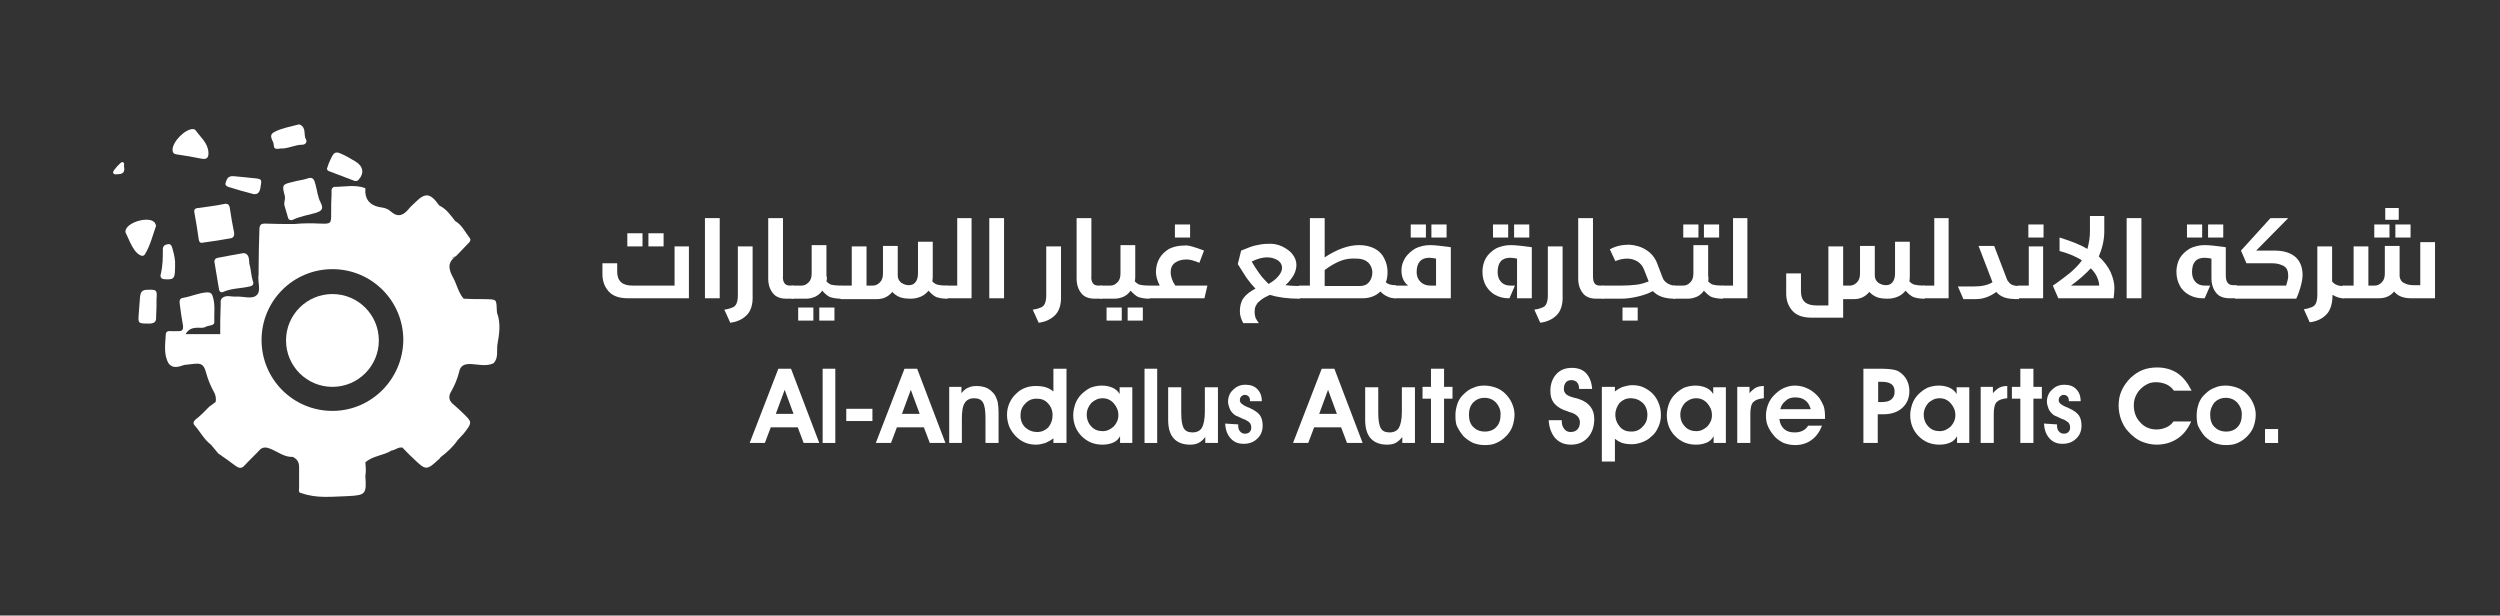 <?xml version="1.0" encoding="utf-8"?>
<!-- Generator: Adobe Illustrator 26.3.1, SVG Export Plug-In . SVG Version: 6.00 Build 0)  -->
<svg version="1.1" id="Layer_1" xmlns="http://www.w3.org/2000/svg" xmlns:xlink="http://www.w3.org/1999/xlink" x="0px" y="0px"
	 viewBox="0 0 592.6 145.9" style="enable-background:new 0 0 592.6 145.9;" xml:space="preserve">
<rect x="0" y="0" width="592.6" height="145.9" fill="#333333" stroke="none"/>
<style type="text/css">
	.st0{fill:#FFFFFF;}
</style>
<g>
	<g>
		<path class="st0" d="M148.9,70.7c-2.1,0-3.6-0.5-4.6-1.6c-1-1.1-1.5-2.5-1.5-4.1v-2.6h3.5v2c0,2.2,1.2,3.3,3.6,3.3h10v-9.3h3.4
			v12.3H148.9z M148.7,58.4v-3.1h3.6v3.1H148.7z M153.7,58.4v-3.1h3.6v3.1H153.7z"/>
		<path class="st0" d="M167.1,70.7v-19h3.5v19H167.1z"/>
		<path class="st0" d="M177,74.7c-1,1-2.3,1.6-3.9,1.8l-1.4-3.1c0.8-0.1,1.4-0.3,1.9-0.5c0.5-0.2,0.8-0.5,1-1
			c0.2-0.5,0.3-1.1,0.3-1.9V58.4h3.5V70C178.5,72.1,178,73.7,177,74.7z"/>
		<path class="st0" d="M186,67.2c0.3,0.4,0.8,0.5,1.4,0.5h0.5c0.1,0,0.2,0,0.2,0.1s0,0.1,0,0.2v2.5c0,0.1,0,0.1,0,0.2
			c0,0.1-0.1,0.1-0.2,0.1h-1.5c-1.4,0-2.5-0.4-3.2-1.3c-0.7-0.9-1.1-2-1.1-3.5V51.7h3.5v13.7C185.5,66.2,185.7,66.8,186,67.2z"/>
		<path class="st0" d="M195.9,66.7c0.4,0.4,0.8,0.7,1.2,0.8c0.5,0.1,1.2,0.2,2.1,0.2c0.1,0,0.2,0,0.2,0.1c0,0.1,0.1,0.1,0.1,0.2v2.5
			c0,0.1,0,0.1-0.1,0.2c0,0.1-0.1,0.1-0.2,0.1c-1,0-1.9-0.2-2.5-0.4c-0.6-0.3-1.2-0.8-1.8-1.5c-0.4,0.6-1,1.1-1.6,1.4
			c-0.7,0.3-1.4,0.5-2.2,0.5h-3.3c-0.1,0-0.2,0-0.2-0.1c0-0.1,0-0.1,0-0.2V68c0,0,0-0.1,0-0.2s0.1-0.1,0.2-0.1h2.2
			c0.7,0,1.2-0.3,1.7-0.8c0.5-0.5,0.7-1.2,0.7-2.1v-6.7h3.5v7.3C196.1,65.8,196,66.3,195.9,66.7z M189.2,76v-3.1h3.6V76H189.2z
			 M194.2,76v-3.1h3.6V76H194.2z"/>
		<path class="st0" d="M221,66.7c0.4,0.4,0.8,0.7,1.3,0.8c0.5,0.1,1.2,0.2,2.1,0.2c0.1,0,0.2,0,0.2,0.1s0.1,0.1,0.1,0.2v2.5
			c0,0.1,0,0.1-0.1,0.2c0,0.1-0.1,0.1-0.2,0.1c-1.1,0-1.9-0.2-2.5-0.4c-0.6-0.3-1.2-0.8-1.8-1.5c-0.5,0.6-1.1,1.1-1.8,1.4
			c-0.7,0.3-1.5,0.5-2.4,0.5c-1.1,0-2-0.1-2.7-0.4c-0.7-0.3-1.2-0.7-1.7-1.2c-0.9,1.1-2.1,1.7-3.6,1.7h-8.5c-0.1,0-0.2,0-0.2-0.1
			c0-0.1,0-0.1,0-0.2V68c0,0,0-0.1,0-0.2s0.1-0.1,0.2-0.1h2.5v-9.3h3.5v9.3h1.5c0.7,0,1.2-0.3,1.7-0.8c0.5-0.5,0.7-1.2,0.7-2.1v-6.5
			h3.5v7c0,0.7,0.3,1.3,0.8,1.7c0.6,0.4,1.2,0.6,1.8,0.6c0.7,0,1.2-0.2,1.6-0.7c0.4-0.5,0.6-1.2,0.6-2.1v-7.5h3.5v8.1
			C221.1,65.7,221.1,66.1,221,66.7z"/>
		<path class="st0" d="M224.4,70.7c-0.1,0-0.2,0-0.2-0.1c0-0.1-0.1-0.1-0.1-0.2V68c0,0,0-0.1,0.1-0.2c0-0.1,0.1-0.1,0.2-0.1h2.5v-16
			h3.4v19H224.4z"/>
		<path class="st0" d="M234.5,70.7v-19h3.5v19H234.5z"/>
		<path class="st0" d="M250.1,74.7c-1,1-2.3,1.6-3.9,1.8l-1.4-3.1c0.8-0.1,1.4-0.3,1.9-0.5c0.5-0.2,0.8-0.5,1-1
			c0.2-0.5,0.3-1.1,0.3-1.9V58.4h3.5V70C251.6,72.1,251.1,73.7,250.1,74.7z"/>
		<path class="st0" d="M259.1,67.2c0.3,0.4,0.8,0.5,1.4,0.5h0.5c0.1,0,0.2,0,0.2,0.1c0,0.1,0,0.1,0,0.2v2.5c0,0.1,0,0.1,0,0.2
			c0,0.1-0.1,0.1-0.2,0.1h-1.5c-1.4,0-2.5-0.4-3.2-1.3c-0.7-0.9-1.1-2-1.1-3.5V51.7h3.5v13.7C258.6,66.2,258.8,66.8,259.1,67.2z"/>
		<path class="st0" d="M269,66.7c0.4,0.4,0.8,0.7,1.2,0.8c0.5,0.1,1.2,0.2,2.1,0.2c0.1,0,0.2,0,0.2,0.1c0,0.1,0,0.1,0,0.2v2.5
			c0,0.1,0,0.1,0,0.2c0,0.1-0.1,0.1-0.2,0.1c-1,0-1.9-0.2-2.5-0.4c-0.6-0.3-1.2-0.8-1.8-1.5c-0.4,0.6-1,1.1-1.6,1.4
			c-0.7,0.3-1.4,0.5-2.2,0.5H261c-0.1,0-0.2,0-0.2-0.1c0-0.1-0.1-0.1-0.1-0.2V68c0,0,0-0.1,0.1-0.2s0.1-0.1,0.2-0.1h2.2
			c0.7,0,1.2-0.3,1.7-0.8c0.5-0.5,0.7-1.2,0.7-2.1v-6.7h3.5v7.3C269.1,65.8,269.1,66.3,269,66.7z M262.3,76v-3.1h3.6V76H262.3z
			 M267.3,76v-3.1h3.6V76H267.3z"/>
		<path class="st0" d="M282.8,58.5c0.7,0.2,1.6,0.5,2.6,0.9l-1.1,2.9c-1.2-0.5-2.2-0.8-3-0.8c-1.2,0-2.1,0.3-2.8,0.8
			c-0.7,0.5-1,1.3-1,2.2c0,1.1,0.4,2.2,1.1,3.2h7.6l-0.7,3h-13c-0.1,0-0.2,0-0.2-0.1c0-0.1-0.1-0.1-0.1-0.2V68c0,0,0-0.1,0.1-0.2
			s0.1-0.1,0.2-0.1h2.4c-0.6-1.2-0.9-2.3-0.9-3.2c0-1.2,0.3-2.3,0.8-3.2s1.3-1.7,2.3-2.3c1-0.5,2.2-0.8,3.6-0.8
			C281.4,58.1,282.1,58.3,282.8,58.5z M278.5,56.3v-3.1h3.6v3.1H278.5z"/>
		<path class="st0" d="M303.9,58.4c1,0.5,1.9,1.1,2.5,1.9c0.6,0.8,0.9,1.6,0.9,2.5c0,0.8-0.2,1.6-0.7,2.5c-0.5,0.8-1.1,1.6-1.9,2.3
			c0.9,0.1,2,0.2,3.2,0.2c0.2,0,0.3,0.1,0.3,0.3v2.4c0,0.2-0.1,0.3-0.3,0.3c-2.6,0-4.9-0.3-6.9-0.9c-0.9,0.4-1.6,0.8-2.1,1.2
			c-0.5,0.4-0.9,0.7-1.1,1.2c-0.3,0.4-0.4,1-0.4,1.6c0,0.6,0.1,1,0.2,1.4c0.2,0.4,0.4,0.8,0.8,1.3l0,0h-3.7c-0.6-1.1-0.8-2-0.8-2.8
			c0-1.3,0.3-2.4,0.9-3.2c0.6-0.8,1.5-1.5,2.8-2.2c-0.8-0.8-1.5-1.7-2.1-2.5c-0.6-0.9-1.3-2-2.1-3.3l0.8-3.2c1.3-0.5,2.4-1,3.3-1.2
			s1.9-0.4,2.9-0.4C301.7,57.7,302.8,57.9,303.9,58.4z M296.7,62c0.5,0.9,1.1,1.8,1.8,2.8c0.7,1,1.5,1.8,2.2,2.5
			c0.9-0.5,1.7-1.1,2.3-1.8c0.6-0.7,0.9-1.4,0.9-2c0-0.7-0.3-1.3-1-1.8c-0.7-0.4-1.5-0.7-2.5-0.7C299.3,61,298.1,61.3,296.7,62z"/>
		<path class="st0" d="M322.2,58.1c1.4,0,2.6,0.3,3.6,0.8c1,0.5,1.8,1.3,2.3,2.3c0.5,1,0.8,2,0.8,3.2c0,0.9-0.1,1.8-0.4,2.5
			c0.5,0.5,1.3,0.7,2.2,0.7c0.1,0,0.2,0,0.2,0.1s0,0.1,0,0.2v2.5c0,0.1,0,0.1,0,0.2c0,0.1-0.1,0.1-0.2,0.1c-0.6,0-1.2-0.1-1.8-0.4
			c-0.7-0.3-1.2-0.7-1.7-1.2c-1.1,1.1-2.6,1.6-4.2,1.6H308c-0.1,0-0.2,0-0.2-0.1c0-0.1-0.1-0.1-0.1-0.2V68c0,0,0-0.1,0.1-0.2
			s0.1-0.1,0.2-0.1h2.5v-16h3.5V61C316.9,59.1,319.6,58.1,322.2,58.1z M317.6,61.9c-1.2,0.5-2.4,1.2-3.6,2.1v3.8h8.3
			c1,0,1.7-0.3,2.2-0.9c0.5-0.6,0.8-1.4,0.8-2.3c0-1-0.4-1.8-1-2.4c-0.7-0.6-1.6-0.9-2.7-0.9C320.1,61.2,318.8,61.4,317.6,61.9z"/>
		<path class="st0" d="M343.9,58.6v12.1h-13.2c-0.1,0-0.2,0-0.2-0.1c0-0.1-0.1-0.1-0.1-0.2V68c0,0,0-0.1,0.1-0.2s0.1-0.1,0.2-0.1
			h3.1c-1.1-0.8-1.6-2.1-1.6-3.6c0-1.1,0.3-2,0.9-3c0.6-0.9,1.4-1.6,2.4-2.2c1-0.5,2.2-0.8,3.5-0.8
			C340.1,58.1,341.7,58.3,343.9,58.6z M334.4,56.3v-3.1h3.6v3.1H334.4z M335.8,64.5c0,0.9,0.3,1.7,0.9,2.3c0.6,0.6,1.4,0.9,2.4,0.9
			h1.3v-6.4c-0.6-0.1-1.1-0.2-1.6-0.2C336.8,61.1,335.8,62.3,335.8,64.5z M339.3,56.3v-3.1h3.6v3.1H339.3z"/>
		<path class="st0" d="M363.1,58.6v12.1h-3.5v-9.4c-0.6-0.1-1.1-0.2-1.6-0.2c-2,0-3,1.1-3,3.4c0,1,0.3,1.8,0.8,2.3
			c0.5,0.6,1.3,0.9,2.2,0.9h1.1l-1.3,3h-0.3c-1.1,0-2.2-0.3-3.1-0.8c-0.9-0.5-1.6-1.2-2.2-2.2c-0.5-0.9-0.8-2-0.8-3.3
			c0-1.2,0.3-2.3,0.8-3.2c0.6-1,1.4-1.7,2.4-2.3c1-0.5,2.2-0.8,3.5-0.8C359.3,58.1,360.9,58.3,363.1,58.6z M353.9,56.3v-3.1h3.6v3.1
			H353.9z M358.9,56.3v-3.1h3.6v3.1H358.9z"/>
		<path class="st0" d="M369,74.7c-1,1-2.3,1.6-3.9,1.8l-1.4-3.1c0.8-0.1,1.4-0.3,1.9-0.5c0.5-0.2,0.8-0.5,1-1
			c0.2-0.5,0.3-1.1,0.3-1.9V58.4h3.5V70C370.5,72.1,370,73.7,369,74.7z"/>
		<path class="st0" d="M378,67.2c0.3,0.4,0.8,0.5,1.4,0.5h0.5c0.1,0,0.2,0,0.2,0.1s0.1,0.1,0.1,0.2v2.5c0,0.1,0,0.1-0.1,0.2
			c0,0.1-0.1,0.1-0.2,0.1h-1.5c-1.4,0-2.5-0.4-3.2-1.3c-0.7-0.9-1.1-2-1.1-3.5V51.7h3.5v13.7C377.6,66.2,377.7,66.8,378,67.2z"/>
		<path class="st0" d="M390.3,59.3c1.2,0.8,2,1.8,2.5,3.1l1.3,3.4c0.2,0.6,0.6,1,1.2,1.4c0.6,0.3,1.1,0.5,1.6,0.5
			c0.1,0,0.2,0,0.2,0.1s0,0.1,0,0.2v2.5c0,0.1,0,0.1,0,0.2c0,0.1-0.1,0.1-0.2,0.1c-2.3,0-4-0.6-5.1-1.8c-1.1,0.6-2.3,1-3.6,1.3
			c-1.3,0.3-2.6,0.5-3.9,0.5H380c-0.1,0-0.2,0-0.2-0.1c0-0.1,0-0.1,0-0.2V68c0,0,0-0.1,0-0.2c0-0.1,0.1-0.1,0.2-0.1h4.4
			c1.3,0,2.4-0.1,3.4-0.2c1-0.1,2-0.4,3-0.8l-1.1-2.8c-0.3-0.8-0.8-1.4-1.5-1.9c-0.7-0.4-1.5-0.7-2.4-0.7c-1,0-2,0.2-2.9,0.6
			l-1.3-2.8c1.4-0.8,3-1.1,4.6-1.1C387.7,58.1,389.1,58.5,390.3,59.3z M384.6,76v-3.1h3.6V76H384.6z"/>
		<path class="st0" d="M404.9,66.7c0.4,0.4,0.8,0.7,1.2,0.8c0.5,0.1,1.2,0.2,2.1,0.2c0.1,0,0.2,0,0.2,0.1s0.1,0.1,0.1,0.2v2.5
			c0,0.1,0,0.1-0.1,0.2c0,0.1-0.1,0.1-0.2,0.1c-1,0-1.9-0.2-2.5-0.4c-0.6-0.3-1.2-0.8-1.8-1.5c-0.4,0.6-1,1.1-1.6,1.4
			c-0.7,0.3-1.4,0.5-2.2,0.5h-3.3c-0.1,0-0.2,0-0.2-0.1c0-0.1,0-0.1,0-0.2V68c0,0,0-0.1,0-0.2c0-0.1,0.1-0.1,0.2-0.1h2.2
			c0.7,0,1.2-0.3,1.7-0.8c0.5-0.5,0.7-1.2,0.7-2.1v-6.7h3.5v7.3C405,65.8,405,66.3,404.9,66.7z M399,56.3v-3.1h3.6v3.1H399z
			 M403.9,56.3v-3.1h3.6v3.1H403.9z"/>
		<path class="st0" d="M408.3,70.7c-0.1,0-0.2,0-0.2-0.1c0-0.1,0-0.1,0-0.2V68c0,0,0-0.1,0-0.2c0-0.1,0.1-0.1,0.2-0.1h2.5v-16h3.4
			v19H408.3z"/>
		<path class="st0" d="M452.6,66.7c0.4,0.4,0.8,0.7,1.3,0.8c0.5,0.1,1.2,0.2,2.1,0.2c0.1,0,0.2,0,0.2,0.1s0.1,0.1,0.1,0.2v2.5
			c0,0.1,0,0.1-0.1,0.2c0,0.1-0.1,0.1-0.2,0.1c-1.1,0-1.9-0.2-2.5-0.4c-0.6-0.3-1.2-0.8-1.8-1.5c-0.5,0.6-1.1,1.1-1.8,1.4
			c-0.7,0.3-1.5,0.5-2.4,0.5c-1.1,0-2-0.1-2.7-0.4c-0.7-0.3-1.2-0.7-1.7-1.2c-0.9,1.1-2.1,1.7-3.6,1.7h-2.6v4.4h-7.4
			c-2.1,0-3.6-0.5-4.6-1.6c-1-1.1-1.5-2.5-1.5-4.1v-4.8h3.5v4.3c0,2.2,1.2,3.3,3.6,3.3h2.9V58.4h3.5v9.3h1.6c0.7,0,1.2-0.3,1.7-0.8
			c0.5-0.5,0.7-1.2,0.7-2.1v-6.5h3.5v7c0,0.7,0.3,1.3,0.8,1.7c0.6,0.4,1.2,0.6,1.8,0.6c0.7,0,1.2-0.2,1.6-0.7
			c0.4-0.5,0.6-1.2,0.6-2.1v-7.5h3.5v8.1C452.7,65.7,452.7,66.1,452.6,66.7z"/>
		<path class="st0" d="M456,70.7c-0.1,0-0.2,0-0.2-0.1c0-0.1,0-0.1,0-0.2V68c0,0,0-0.1,0-0.2c0-0.1,0.1-0.1,0.2-0.1h2.5v-16h3.4v19
			H456z"/>
		<path class="st0" d="M476.7,67.4c0.4,0.2,1,0.4,1.7,0.4c0.1,0,0.2,0,0.2,0.1s0,0.1,0,0.2v2.5c0,0.1,0,0.1,0,0.2
			c0,0.1-0.1,0.1-0.2,0.1c-1.4,0-2.5-0.1-3.3-0.4c-0.8-0.3-1.4-0.7-1.9-1.3c-1.5,1.1-3.1,1.7-4.8,1.7h-3l-1.3-3h3.8
			c1.8,0,3.3-0.3,4.4-1l-3.3-8.6h3.7l3.1,8.1C476,66.7,476.3,67.1,476.7,67.4z"/>
		<path class="st0" d="M478.4,70.7c-0.1,0-0.2,0-0.2-0.1c0-0.1,0-0.1,0-0.2V68c0,0,0-0.1,0-0.2c0-0.1,0.1-0.1,0.2-0.1h2.5v-9.3h3.4
			v12.3H478.4z M480.8,56.3v-3.1h3.6v3.1H480.8z"/>
		<path class="st0" d="M497.5,60.8c1.2,1.1,2.2,2.4,2.8,3.7c0.6,1.4,0.9,2.6,0.9,3.8c0,0.8-0.1,1.6-0.2,2.4h-13.1l-1.3-3
			c0,0,0.5-0.3,1.3-0.9s1.8-1.3,3-2.3c1.1-1,2-1.9,2.6-2.8c-1.3-0.8-3-1.6-5.3-2.2v-3.2c2.9,0.9,5.1,1.8,6.6,2.7
			c0.4-1.5,0.6-2.8,0.6-4.1v-3.7h3.4v3.7C498.8,56.9,498.3,58.9,497.5,60.8z M490.9,67.7h6.7v0c0-0.6-0.2-1.3-0.5-2
			c-0.3-0.7-0.8-1.4-1.5-2.1C494.3,65,492.7,66.4,490.9,67.7z"/>
		<path class="st0" d="M504.1,70.7v-19h3.5v19H504.1z"/>
		<path class="st0" d="M527.6,58.6l0,6.7c0,0.9,0.2,1.5,0.5,1.8c0.3,0.4,0.8,0.5,1.4,0.5h0.5c0.1,0,0.2,0,0.2,0.1c0,0.1,0,0.1,0,0.2
			v2.5c0,0.1,0,0.1,0,0.2c0,0.1-0.1,0.1-0.2,0.1h-1.5c-1.4,0-2.5-0.4-3.2-1.3c-0.7-0.9-1.1-2-1.1-3.5v-4.6c-0.6-0.1-1.1-0.2-1.6-0.2
			c-2,0-3,1.1-3,3.4c0,1,0.3,1.8,0.8,2.3c0.5,0.6,1.3,0.9,2.2,0.9h1.3l-1.3,3H522c-1.1,0-2.2-0.3-3.1-0.8c-0.9-0.5-1.7-1.2-2.2-2.2
			c-0.5-0.9-0.8-2-0.8-3.3c0-1.2,0.3-2.3,0.8-3.2c0.6-1,1.4-1.7,2.4-2.3c1-0.5,2.2-0.8,3.5-0.8C523.8,58.1,525.4,58.3,527.6,58.6z
			 M518.4,56.3v-3.1h3.6v3.1H518.4z M523.4,56.3v-3.1h3.6v3.1H523.4z"/>
		<path class="st0" d="M539.1,59.4c2.2,0,3.8,0.5,5,1.5c1.1,1,1.7,2.4,1.7,4.3c0,0.9-0.2,1.8-0.5,2.9c-0.3,1-0.6,1.9-1,2.7h-14.3
			c-0.1,0-0.2,0-0.2-0.1c0-0.1,0-0.1,0-0.2V68c0,0,0-0.1,0-0.2c0-0.1,0.1-0.1,0.2-0.1h11.9c0.3-0.9,0.5-1.7,0.5-2.3
			c0-1.1-0.3-1.9-1-2.3s-1.6-0.7-2.8-0.7h-6.1l-1.3-3l7-7.7h4.2l-7.6,7.7H539.1z"/>
		<path class="st0" d="M555.6,67.8c0,0.1,0,0.1,0,0.1v2.5c0,0.1,0,0.1,0,0.2c0,0.1-0.1,0.1-0.2,0.1c-0.8,0-1.6-0.3-2.5-0.8v0
			c0,2.1-0.5,3.7-1.5,4.7c-1,1-2.3,1.6-3.9,1.8l-1.4-3.1c0.8-0.1,1.4-0.3,1.9-0.5c0.5-0.2,0.8-0.5,1-1c0.2-0.5,0.3-1.1,0.3-1.9V58.4
			h3.5v8.3c0.5,0.7,1.4,1.1,2.5,1.1C555.5,67.7,555.5,67.8,555.6,67.8z"/>
		<path class="st0" d="M571.5,70.7c-1.8,0-3.1-0.5-4-1.6c-0.9,1.1-2.1,1.6-3.6,1.6h-8.5c-0.1,0-0.2,0-0.2-0.1c0-0.1,0-0.1,0-0.2V68
			c0,0,0-0.1,0-0.2c0-0.1,0.1-0.1,0.2-0.1h2.5v-9.3h3.5v9.3h1.5c0.7,0,1.2-0.3,1.7-0.8c0.5-0.5,0.7-1.2,0.7-2.1v-6.5h3.5v7.2
			c0.1,0.7,0.4,1.3,1.1,1.6c0.7,0.4,1.5,0.5,2.3,0.5h1.5V57.4h3.5v13.3H571.5z M562.8,56.3v-3.1h3.6v3.1H562.8z M565.4,52.1v-2.8
			h3.2v2.8H565.4z M567.8,56.3v-3.1h3.6v3.1H567.8z"/>
	</g>
</g>
<g>
	<path class="st0" d="M79.8,53.3c1.5,0.5,3-0.2,4.6,0c0.8,0.1,1.5,0.1,1.4,1.2c-0.1,0.7,0.3,1.1,0.7,1.6c0.9,1,1.1,2.3,0.5,3.5
		c-0.5,1.1-0.3,1.8,0.2,2.7c-1.6-0.5-3.2-1-4.8-1.5c-0.2-0.1-0.4-0.3-0.6-0.3c-3.2-0.7-3.4-0.7-3.4-3.8c0-2.3,0.4-4.7,0.6-7
		c0,0.8,0,1.7,0.1,2.5C79.1,52.6,79,53.2,79.8,53.3z"/>
	<g>
		<path class="st0" d="M46.1,50.5c0.4,2.1,0.7,4.1,1,6.2c0.1,0.7,0.4,1,1.1,0.8c2.1-0.3,4.3-0.6,6.4-1c0.7-0.1,1-0.6,0.9-1.3
			c-0.4-1.9-0.7-3.8-1-5.7c-0.1-1-0.5-1.4-1.6-1.1c-1.9,0.4-3.9,0.6-5.8,0.9C46.2,49.3,45.9,49.7,46.1,50.5z"/>
		<path class="st0" d="M69.5,43.1c-2.6,0.6-2.7,0.7-2,3.3c0.2,0.8-0.2,1.4-0.1,2.2c0.3,1,0.6,2.1,0.9,3.1c0.2,0.5,0.7,0.6,1.1,0.4
			c1.7-0.8,3.5-1.1,5.3-1.6c1.3-0.4,2.2-0.8,1.3-2.5c-0.7-1.3-0.8-2.8-1.2-4.2c-0.3-1.2-0.6-2.1-2.2-1.4
			C71.6,42.7,70.5,42.8,69.5,43.1z"/>
		<path class="st0" d="M57.7,60c-2.1,0.4-4.1,0.7-6,1.1c-0.8,0.1-1,0.7-0.8,1.4c0.3,2,0.7,4,1,6c0.1,0.7,0.5,0.9,1,0.7
			c2-0.9,4.2-0.8,6.3-1.3c0.9-0.2,1-0.7,0.7-1.4c-0.4-1.3-0.4-2.7-0.8-4C59,61.7,59.2,60.1,57.7,60z"/>
		<path class="st0" d="M117.8,74.1C117.8,74.1,117.8,74.1,117.8,74.1L117.8,74.1c-0.2-3.4,0.2-3.1-3.3-3.2c-1.5,0-3.1,0-4.6-0.1
			c0,0,0,0,0,0c-1.3-1.5-1.6-3.4-2.5-5c-1.1-2-1.4-3.6,0.7-5.1c-0.4,0.2-0.7,0.4-1.1,0.5c0.3-0.2,0.7-0.4,1.1-0.5
			c0.9-1,1.9-1.9,2.8-2.9c0.4-0.4,0.8-0.8,0.5-1.3c-1.1-1.4-1.9-3.2-3.5-4.1c-1.1-1.4-2.1-2.9-3.8-3.7v0c-2.1-3-3.3-3.1-5.7-0.7
			c-0.5,0.5-1,0.9-1.4,1.4c-1.3,1.6-2.6,2.3-4.4,0.7c-0.5-0.5-1.3-0.8-2-0.9c-2.4-0.3-3.8-1.4-4-3.5c0-0.4,0-0.8,0-1.1
			c-2.4-0.9-4.9-0.3-7.4-0.3c0,0,0,0,0,0c0,0,0,0,0,0c-0.8,0.3-0.6,1-0.6,1.6c-0.1,1.5-0.1,3.1-0.1,4.6c0,2.5,0,2.6-2.6,2.5
			c-2-0.1-4.1-0.1-6.1,0.1c-2.3,0-4.7,0-7-0.1c-0.8,0-1.2,0.2-1.3,1.1c-0.1,3.3-0.2,6.5-0.2,9.8c0,0.4,0,0.7,0,1.1
			C61,66.9,62,69,60.8,70c-1.1,1-3.2,0.2-4.9,0.3c-1.1,0.1-2.3-0.5-3.3,0.4c0,0,0,0,0,0c-0.5,0.6-0.2,1.3-0.3,1.9
			c-0.1,2.2-0.1,4.4-0.1,6.6l0,0c0,0,0,0,0,0c0,0,0,0,0,0c0,0,0,0,0,0c-2.7,0-5.3,0-8.2,0c0.7-1.2,1.5-1.4,2.4-1.5
			c0.8-0.1,1.7,0.2,2.5-0.3c0.7-0.3,2-0.2,1.9-1.1c-0.1-2,0.3-4.1-0.4-6.1c-0.2-0.7-0.6-0.9-1.3-0.9c-2,0.1-3.8,1-5.7,1.3
			c-0.8,0.1-0.9,0.7-0.8,1.4c0.2,1.8,0.5,3.5,0.8,5.3c0,0,0,0,0,0h0c0.1,1.6-1.1,1.1-1.9,1.2c-0.8,0.1-2.1-0.4-2.2,0.7
			c-0.1,2.3-0.6,4.8,0.7,7c1.1,1.3,2.4,0.7,3.7,0.3c0.6-0.1,1.2-0.1,1.8-0.2c2.3-0.3,2.8,0,3.4,2.2c0.4,1.5,1,2.9,1.7,4.2
			c0.5,0.8,0.7,1.7,0.5,2.6c0,0,0,0,0,0c0,0,0,0,0,0c-0.5,0.4-1,0.7-1.5,1.1c-1,1-2,2.1-3.2,3c-0.6,0.5-0.7,1-0.2,1.5
			c1.3,1.5,2.2,3.3,3.8,4.5c0.5,0.6,1,1.2,1.5,1.8c0.1,0.1,0.2,0.3,0.4,0.4c1.3,0.9,2.6,1.8,3.9,2.8c0.7,0.5,1.4,0.8,2.1,0
			c1.2-1.3,2.6-2.6,3.8-3.9c0.9-0.7,1.7-0.4,2.7,0c1.6,0.7,3.1,1.9,5,1.8c1,0.5,1.5,1.2,1.5,2.4c0,1.6,0,3.3,0,4.9
			c0,0.5-0.3,1.2,0.6,1.3c3.6,1.3,7.3,0.8,10.9,0.7c4.3-0.2,4.5-0.5,4.2-4.8c0,0,0,0,0,0c0,0,0,0,0,0c0.2-1.1,0.1-2.1,0-3.2
			c1.8-1.6,4.3-1.6,6.2-2.8c0.9-0.1,1.6-0.9,2.6-0.7c0,0,0,0,0,0c0.8,0.8,1.6,1.7,2.5,2.5c3.1,3,3.2,3,6.4,0c0,0,0.1-0.1,0.1-0.2
			c1.6-1.2,3-2.5,4.1-4.1c0.5-0.5,0.9-1,1.4-1.5c2.1-2.7,2.1-2.7-0.3-5c-0.7-0.7-1.5-1.4-2.3-2.1c-1-0.9-1-1.9-0.3-3
			c0.8-1.4,1.4-2.9,1.8-4.4c0,0,0,0,0,0c0,0,0,0,0,0c0.3-1.7,1.3-2.1,3-2c1.7,0.1,3.5,0.6,5.2-0.2c1.2-1.3,0.7-2.9,0.9-4.4
			C118.3,79.4,118.8,76.7,117.8,74.1z M78.8,97.4c-9.3,0-16.8-7.5-16.8-16.8c0-9.3,7.5-16.8,16.8-16.8c9.3,0,16.8,7.5,16.8,16.8
			C95.5,89.9,88,97.4,78.8,97.4z"/>
		<path class="st0" d="M41.9,36.6c2,0.3,3.9,0.6,5.8,1c1.4,0.3,1.8-0.3,1.7-1.6c-0.2-2.2-1.9-3.5-3.1-5.2c-0.1-0.1-0.3-0.2-0.5-0.2
			c-1.9-0.1-4.9,3-4.9,4.9C40.9,36.2,41.2,36.5,41.9,36.6z"/>
		<path class="st0" d="M34.4,60.2c1.2-2,1.8-4.4,2.6-6.7c-0.2-0.4-0.2-0.7-0.5-0.9c-1.4-1.3-6.1,0-6.7,1.9c-0.1,0.3-0.1,0.6,0.1,0.9
			c0.6,1.3,1.2,2.8,2,3.9C32.5,60.1,33.8,61.3,34.4,60.2z"/>
		<path class="st0" d="M77.8,40.5c2.1,0.8,4.2,1.6,6.3,2.4c0.4,0,0.7,0,0.9-0.3c1.4-1.5,1.1-3.2-0.7-4.3c-0.6-0.4-1.3-0.7-1.9-1.1
			c-3.1-1.6-3.1-1.6-4.5,1.6c-0.1,0.3-0.2,0.6-0.3,0.9C77.4,39.9,77.5,40.3,77.8,40.5z"/>
		<path class="st0" d="M66.5,35.2c1.7,0.1,3.4-0.9,5.2-0.9c0.7,0,1.2-0.7,0.8-1.3c-0.6-1.1,0.2-2.8-1.5-3.5c0,0-0.1,0-0.2,0
			C69,30,67,30.3,65.2,31.2c-1.9,0.9-0.3,2.1-0.3,3.2C64.9,35.5,65.7,35.3,66.5,35.2z"/>
		<path class="st0" d="M34.8,68.7c-1.2,0-1.5,0.7-1.6,1.6c-0.1,1.3-0.2,2.6-0.3,3.9c-0.2,2.5-0.2,2.5,2.4,2.5c1.1,0,1.8-0.3,1.7-1.5
			c0-0.9,0.1-1.7,0.1-2.6c0,0,0,0,0,0c0-0.6,0-1.1,0-1.7C37.3,68.7,37.1,68.6,34.8,68.7z"/>
		<path class="st0" d="M54.1,44.3c1.9,0.6,3.7,1.1,5.6,1.6c1,0.3,1.7,0.1,2-1.2c0.4-2.3,0.5-2.3-1.9-2.5c-1.3-0.1-2.6-0.3-4-0.4
			c-0.3,0-0.7-0.1-1.1,0c-0.8,0.2-1,0.8-1.2,1.5C53.3,43.8,53.6,44.1,54.1,44.3z"/>
		<path class="st0" d="M41.5,63c0.1-1.2-0.2-2.6-0.6-4c-0.2-0.6-0.3-1.3-1.2-1.1c-0.7,0.1-1.1,0.5-1.1,1.2c0,2,0,3.9-0.5,5.9
			c-0.2,0.8,0.2,1.2,1.1,1.2C41.3,66.3,41.5,66,41.5,63z"/>
		<path class="st0" d="M29,38.4c-0.3-0.1-2.2,2-2.2,2.4c0.1,0.7,0.6,0.5,1,0.5c1.1,0,1.9-0.3,1.6-1.8C29.3,39.2,29.7,38.6,29,38.4z"
			/>
	</g>
	<circle class="st0" cx="78.8" cy="80.7" r="11"/>
</g>
<g>
	<g>
		<path class="st0" d="M182.7,101.3l-1.4,3.7h-3.6l6.8-17.6h3l6.7,17.6h-3.7l-1.4-3.7H182.7z M188.1,98.1l-2.1-5.7l-2.1,5.7H188.1z"
			/>
		<path class="st0" d="M195,105V87.4h3V105H195z"/>
		<path class="st0" d="M206.8,96.9v2.9h-6.2v-2.9H206.8z"/>
		<path class="st0" d="M212.6,101.3l-1.4,3.7h-3.6l6.8-17.6h3l6.7,17.6h-3.7l-1.4-3.7H212.6z M218,98.1l-2.1-5.7l-2.1,5.7H218z"/>
		<path class="st0" d="M227.9,91.7v1.5c0.5-0.6,1-1.1,1.6-1.3c0.6-0.3,1.3-0.4,2-0.4c1,0,1.8,0.2,2.5,0.5c0.7,0.4,1.3,0.9,1.8,1.6
			c0.3,0.5,0.5,1,0.7,1.7c0.1,0.6,0.2,1.5,0.2,2.7v7h-3.1v-5.9c0-1.8-0.2-3-0.6-3.7c-0.4-0.7-1.1-1-2.1-1c-1,0-1.8,0.4-2.2,1.1
			c-0.5,0.7-0.7,2-0.7,3.8v5.7h-3V91.7H227.9z"/>
		<path class="st0" d="M249.7,92.8v-5.4h3.1V105h-3.1v-1.1c-0.6,0.5-1.3,0.8-1.9,1.1c-0.7,0.2-1.4,0.4-2.2,0.4
			c-0.8,0-1.6-0.1-2.4-0.4s-1.4-0.7-2-1.2c-0.8-0.7-1.4-1.5-1.9-2.5c-0.4-1-0.6-2-0.6-3c0-1,0.2-1.9,0.6-2.8c0.4-0.9,1-1.7,1.7-2.3
			c0.6-0.6,1.3-1,2.1-1.3c0.8-0.3,1.6-0.4,2.5-0.4c0.9,0,1.6,0.1,2.3,0.3C248.5,92,249.1,92.3,249.7,92.8z M249.5,98.4
			c0-1.1-0.4-2.1-1.1-2.8c-0.7-0.8-1.6-1.1-2.7-1.1c-1.1,0-2,0.4-2.7,1.2c-0.8,0.8-1.1,1.7-1.1,2.8c0,1.1,0.4,2.1,1.1,2.8
			c0.8,0.7,1.7,1.1,2.9,1.1c1,0,1.9-0.4,2.6-1.1C249.2,100.4,249.5,99.5,249.5,98.4z"/>
		<path class="st0" d="M265.5,105v-1.6c-0.4,0.7-0.9,1.2-1.6,1.5s-1.5,0.5-2.6,0.5c-2,0-3.6-0.7-4.9-2c-1.3-1.3-2-3-2-5
			c0-0.9,0.2-1.8,0.5-2.7c0.3-0.8,0.8-1.6,1.4-2.2c0.7-0.7,1.4-1.2,2.2-1.6c0.8-0.3,1.7-0.5,2.7-0.5c1,0,1.8,0.2,2.5,0.5
			c0.7,0.3,1.3,0.8,1.7,1.5v-1.6h3V105H265.5z M257.6,98.3c0,1.1,0.4,2.1,1.1,2.8c0.7,0.8,1.7,1.1,2.7,1.1c1,0,1.8-0.4,2.6-1.1
			c0.7-0.8,1.1-1.6,1.1-2.7c0-1.1-0.4-2-1.1-2.8c-0.7-0.8-1.6-1.2-2.6-1.2c-1.1,0-1.9,0.4-2.7,1.1C258,96.3,257.6,97.2,257.6,98.3z"
			/>
		<path class="st0" d="M271.3,105V87.4h3V105H271.3z"/>
		<path class="st0" d="M285.7,105v-1.4c-0.5,0.6-1,1.1-1.6,1.4c-0.6,0.3-1.3,0.4-2,0.4c-1.7,0-3-0.5-3.9-1.5c-0.9-1-1.3-2.5-1.3-4.4
			v-7.7h3.1v6c0,1.8,0.2,3,0.6,3.7c0.4,0.7,1.1,1,2.1,1c1,0,1.8-0.4,2.2-1.1c0.4-0.7,0.7-2,0.7-3.8v-5.8h3.1V105H285.7z"/>
		<path class="st0" d="M293.5,100.6v0.2c0,0.6,0.1,1.1,0.4,1.4c0.3,0.4,0.7,0.6,1.2,0.6c0.5,0,0.8-0.1,1.1-0.4
			c0.3-0.3,0.4-0.6,0.4-1.1c0-0.4-0.1-0.7-0.3-1c-0.2-0.3-0.6-0.5-1.1-0.8c-0.3-0.1-0.8-0.3-1.4-0.6s-1-0.4-1.2-0.6
			c-0.5-0.4-0.9-0.9-1.1-1.4c-0.2-0.5-0.4-1.1-0.4-1.7c0-1.1,0.4-2.1,1.2-2.8c0.8-0.8,1.7-1.2,2.9-1.2c1.2,0,2.1,0.3,2.8,1
			c0.7,0.7,1.1,1.6,1.1,2.9h-2.8v-0.1c0-0.4-0.1-0.8-0.3-1c-0.2-0.2-0.5-0.4-0.9-0.4c-0.3,0-0.6,0.1-0.9,0.4
			c-0.2,0.2-0.3,0.5-0.3,0.9c0,0.6,0.6,1.1,1.8,1.6c0.3,0.1,0.6,0.2,0.7,0.3c1.1,0.5,1.9,1.1,2.3,1.7s0.6,1.4,0.6,2.4
			c0,1.2-0.4,2.3-1.3,3.1c-0.8,0.8-1.9,1.2-3.2,1.2c-1.3,0-2.3-0.4-3.1-1.3c-0.8-0.9-1.2-2-1.3-3.5L293.5,100.6z"/>
		<path class="st0" d="M311.5,101.3l-1.4,3.7h-3.6l6.8-17.6h3l6.7,17.6h-3.7l-1.4-3.7H311.5z M316.9,98.1l-2.1-5.7l-2.1,5.7H316.9z"
			/>
		<path class="st0" d="M332.4,105v-1.4c-0.5,0.6-1,1.1-1.6,1.4c-0.6,0.3-1.3,0.4-2,0.4c-1.7,0-3-0.5-3.9-1.5c-0.9-1-1.3-2.5-1.3-4.4
			v-7.7h3.1v6c0,1.8,0.2,3,0.6,3.7c0.4,0.7,1.1,1,2.1,1c1,0,1.8-0.4,2.2-1.1c0.4-0.7,0.7-2,0.7-3.8v-5.8h3.1V105H332.4z"/>
		<path class="st0" d="M339.2,105V94.5h-2v-2.8h2v-4.3h3.1v4.3h2v2.8h-2V105H339.2z"/>
		<path class="st0" d="M345,98.3c0-0.9,0.2-1.8,0.5-2.7c0.3-0.8,0.8-1.6,1.5-2.2c0.7-0.7,1.4-1.2,2.3-1.5c0.8-0.4,1.7-0.5,2.6-0.5
			c1,0,1.8,0.2,2.7,0.5c0.8,0.3,1.6,0.8,2.2,1.4c0.7,0.7,1.2,1.4,1.6,2.3c0.4,0.9,0.6,1.8,0.6,2.7c0,1-0.2,1.9-0.5,2.8
			c-0.3,0.8-0.8,1.6-1.5,2.3c-0.7,0.7-1.4,1.2-2.3,1.6c-0.8,0.4-1.8,0.5-2.8,0.5c-1,0-1.9-0.2-2.7-0.5c-0.8-0.4-1.6-0.9-2.3-1.6
			c-0.6-0.7-1.1-1.5-1.5-2.3S345,99.2,345,98.3z M348.2,98.3c0,1.2,0.3,2.2,1,2.9c0.7,0.7,1.6,1.1,2.8,1.1c1.1,0,2.1-0.4,2.7-1.1
			c0.7-0.7,1-1.7,1-3c0-1.1-0.4-2-1.1-2.8c-0.7-0.7-1.6-1.1-2.7-1.1c-1.1,0-2,0.4-2.7,1.1C348.5,96.2,348.2,97.1,348.2,98.3z"/>
		<path class="st0" d="M367.1,99.6l3.1,0v0.3c0,0.7,0.2,1.3,0.6,1.8s0.9,0.7,1.5,0.7c0.7,0,1.2-0.2,1.6-0.6c0.4-0.4,0.6-1,0.6-1.7
			c0-1.1-0.8-2-2.4-2.4c-0.2-0.1-0.4-0.1-0.5-0.2c-1.4-0.4-2.4-1-3.1-1.8c-0.7-0.8-1-1.8-1-3c0-1.7,0.5-3,1.4-4
			c0.9-1,2.1-1.5,3.7-1.5c1.4,0,2.6,0.4,3.4,1.3c0.8,0.9,1.3,2.1,1.4,3.7h-3.1V92c0-0.6-0.2-1-0.5-1.4c-0.3-0.3-0.8-0.5-1.3-0.5
			c-0.6,0-1,0.2-1.3,0.5c-0.3,0.4-0.5,0.8-0.5,1.5c0,0.3,0,0.5,0.1,0.7c0.1,0.2,0.2,0.4,0.3,0.5c0.3,0.4,1,0.7,2.1,1
			c0.5,0.1,0.9,0.2,1.1,0.3c1.2,0.4,2.1,1,2.7,1.8c0.6,0.8,0.9,1.7,0.9,2.9c0,1.8-0.5,3.3-1.5,4.4c-1,1.1-2.3,1.7-4,1.7
			c-1.6,0-2.8-0.5-3.8-1.6C367.7,102.7,367.2,101.3,367.1,99.6z"/>
		<path class="st0" d="M382.8,104v5.4h-3.1V91.7h3.1v1.1c0.6-0.5,1.3-0.9,1.9-1.1c0.7-0.2,1.4-0.4,2.2-0.4c0.8,0,1.6,0.1,2.4,0.4
			c0.7,0.3,1.4,0.7,2,1.2c0.8,0.7,1.4,1.5,1.8,2.5c0.4,0.9,0.6,1.9,0.6,3c0,1-0.2,1.9-0.6,2.8c-0.4,0.9-0.9,1.7-1.7,2.3
			c-0.6,0.6-1.3,1-2.1,1.3c-0.8,0.3-1.6,0.5-2.5,0.5c-0.8,0-1.6-0.1-2.3-0.3C384,104.8,383.4,104.5,382.8,104z M382.9,98.3
			c0,1.1,0.4,2.1,1.1,2.9c0.7,0.8,1.6,1.1,2.7,1.1c1.1,0,2-0.4,2.7-1.2c0.8-0.8,1.1-1.7,1.1-2.8c0-1.1-0.4-2.1-1.1-2.8
			c-0.8-0.7-1.7-1.1-2.9-1.1c-1,0-1.9,0.4-2.6,1.1C383.3,96.3,382.9,97.2,382.9,98.3z"/>
		<path class="st0" d="M406.2,105v-1.6c-0.4,0.7-0.9,1.2-1.6,1.5s-1.5,0.5-2.6,0.5c-2,0-3.6-0.7-4.9-2c-1.3-1.3-2-3-2-5
			c0-0.9,0.2-1.8,0.5-2.7c0.3-0.8,0.8-1.6,1.4-2.2c0.7-0.7,1.4-1.2,2.2-1.6c0.8-0.3,1.7-0.5,2.7-0.5c1,0,1.8,0.2,2.5,0.5
			c0.7,0.3,1.3,0.8,1.7,1.5v-1.6h3V105H406.2z M398.3,98.3c0,1.1,0.4,2.1,1.1,2.8c0.7,0.8,1.7,1.1,2.7,1.1c1,0,1.8-0.4,2.6-1.1
			c0.7-0.8,1.1-1.6,1.1-2.7c0-1.1-0.4-2-1.1-2.8c-0.7-0.8-1.6-1.2-2.6-1.2c-1.1,0-1.9,0.4-2.7,1.1C398.7,96.3,398.3,97.2,398.3,98.3
			z"/>
		<path class="st0" d="M418.1,94.4c-1.2,0.1-2,0.4-2.5,0.9s-0.7,1.5-0.7,2.9v6.8h-3.1V91.7h2.9v1.5c0.5-0.6,1-1,1.5-1.3
			c0.6-0.3,1.2-0.4,1.9-0.4V94.4z"/>
		<path class="st0" d="M421.8,99.4c0.1,1,0.5,1.7,1.1,2.3c0.7,0.6,1.5,0.8,2.5,0.8c0.7,0,1.3-0.1,1.9-0.4c0.6-0.3,1-0.7,1.3-1.2h3.3
			c-0.6,1.5-1.4,2.6-2.5,3.4c-1.1,0.8-2.4,1.2-3.9,1.2c-1,0-1.9-0.2-2.7-0.5c-0.8-0.4-1.6-0.9-2.2-1.6c-0.6-0.7-1.1-1.4-1.5-2.3
			s-0.5-1.7-0.5-2.6c0-0.9,0.2-1.8,0.5-2.6c0.3-0.8,0.8-1.6,1.4-2.2c0.7-0.7,1.4-1.3,2.3-1.7s1.7-0.6,2.7-0.6c1.2,0,2.2,0.3,3.2,0.8
			c1,0.5,1.9,1.3,2.6,2.2c0.4,0.6,0.7,1.2,1,1.9c0.2,0.7,0.3,1.5,0.3,2.4c0,0.1,0,0.2,0,0.3c0,0.1,0,0.3,0,0.3H421.8z M429.2,96.9
			c-0.3-0.9-0.7-1.6-1.3-2c-0.6-0.5-1.4-0.7-2.4-0.7c-0.8,0-1.6,0.2-2.2,0.8c-0.7,0.5-1.1,1.2-1.3,2H429.2z"/>
		<path class="st0" d="M445.2,105h-3.5V87.4h4.4c1.1,0,2,0.1,2.6,0.2s1.2,0.3,1.6,0.6c0.7,0.5,1.3,1.1,1.7,1.9
			c0.4,0.8,0.6,1.7,0.6,2.6c0,1.7-0.6,3-1.7,4c-1.1,1-2.6,1.5-4.5,1.5h-1.3V105z M445.2,95.3h0.9c1,0,1.7-0.2,2.2-0.6
			c0.5-0.4,0.8-1,0.8-1.8c0-0.8-0.2-1.4-0.7-1.8c-0.5-0.4-1.3-0.6-2.3-0.6h-0.9V95.3z"/>
		<path class="st0" d="M463.9,105v-1.6c-0.4,0.7-0.9,1.2-1.6,1.5c-0.7,0.3-1.5,0.5-2.6,0.5c-2,0-3.6-0.7-4.9-2c-1.3-1.3-2-3-2-5
			c0-0.9,0.2-1.8,0.5-2.7c0.3-0.8,0.8-1.6,1.4-2.2c0.7-0.7,1.4-1.2,2.2-1.6c0.8-0.3,1.7-0.5,2.7-0.5c1,0,1.8,0.2,2.5,0.5
			c0.7,0.3,1.3,0.8,1.7,1.5v-1.6h3V105H463.9z M456,98.3c0,1.1,0.4,2.1,1.1,2.8c0.7,0.8,1.7,1.1,2.7,1.1c1,0,1.8-0.4,2.6-1.1
			c0.7-0.8,1.1-1.6,1.1-2.7c0-1.1-0.4-2-1.1-2.8c-0.7-0.8-1.6-1.2-2.6-1.2c-1.1,0-1.9,0.4-2.7,1.1C456.4,96.3,456,97.2,456,98.3z"/>
		<path class="st0" d="M475.8,94.4c-1.2,0.1-2,0.4-2.5,0.9s-0.7,1.5-0.7,2.9v6.8h-3.1V91.7h2.9v1.5c0.5-0.6,1-1,1.5-1.3
			c0.6-0.3,1.2-0.4,1.9-0.4V94.4z"/>
		<path class="st0" d="M478.9,105V94.5h-2v-2.8h2v-4.3h3.1v4.3h2v2.8h-2V105H478.9z"/>
		<path class="st0" d="M487.6,100.6v0.2c0,0.6,0.1,1.1,0.4,1.4c0.3,0.4,0.7,0.6,1.2,0.6c0.5,0,0.8-0.1,1.1-0.4
			c0.3-0.3,0.4-0.6,0.4-1.1c0-0.4-0.1-0.7-0.3-1c-0.2-0.3-0.6-0.5-1.1-0.8c-0.3-0.1-0.8-0.3-1.4-0.6s-1-0.4-1.2-0.6
			c-0.5-0.4-0.9-0.9-1.1-1.4c-0.2-0.5-0.4-1.1-0.4-1.7c0-1.1,0.4-2.1,1.2-2.8c0.8-0.8,1.7-1.2,2.9-1.2c1.2,0,2.1,0.3,2.8,1
			c0.7,0.7,1.1,1.6,1.1,2.9h-2.8v-0.1c0-0.4-0.1-0.8-0.3-1c-0.2-0.2-0.5-0.4-0.9-0.4c-0.3,0-0.6,0.1-0.9,0.4
			c-0.2,0.2-0.3,0.5-0.3,0.9c0,0.6,0.6,1.1,1.8,1.6c0.3,0.1,0.6,0.2,0.7,0.3c1.1,0.5,1.9,1.1,2.3,1.7c0.4,0.6,0.6,1.4,0.6,2.4
			c0,1.2-0.4,2.3-1.3,3.1c-0.8,0.8-1.9,1.2-3.2,1.2c-1.3,0-2.3-0.4-3.1-1.3c-0.8-0.9-1.2-2-1.3-3.5L487.6,100.6z"/>
		<path class="st0" d="M519.5,92.6h-4.2c-0.5-0.7-1.1-1.2-1.8-1.5c-0.7-0.3-1.5-0.5-2.4-0.5c-0.7,0-1.4,0.1-2,0.4
			c-0.6,0.3-1.2,0.7-1.7,1.2c-0.5,0.5-0.9,1.1-1.2,1.8c-0.3,0.7-0.4,1.4-0.4,2.1c0,1.6,0.5,3,1.6,4.1c1,1.1,2.3,1.6,3.8,1.6
			c0.9,0,1.6-0.2,2.3-0.5c0.7-0.3,1.3-0.8,1.7-1.4h4.2c-0.8,1.8-1.9,3.2-3.3,4.1c-1.4,0.9-3,1.4-4.9,1.4c-1.3,0-2.5-0.3-3.7-0.8
			c-1.1-0.5-2.1-1.3-3-2.3c-0.8-0.8-1.3-1.8-1.7-2.8c-0.4-1.1-0.6-2.2-0.6-3.4c0-1.2,0.2-2.4,0.7-3.5s1.2-2.1,2.1-3
			c0.9-0.8,1.8-1.5,2.9-1.9c1-0.4,2.2-0.6,3.4-0.6c1.9,0,3.6,0.5,4.9,1.4C517.5,89.4,518.6,90.8,519.5,92.6z"/>
		<path class="st0" d="M520.7,98.3c0-0.9,0.2-1.8,0.5-2.7c0.3-0.8,0.8-1.6,1.5-2.2c0.7-0.7,1.4-1.2,2.3-1.5c0.8-0.4,1.7-0.5,2.6-0.5
			c1,0,1.8,0.2,2.7,0.5c0.8,0.3,1.6,0.8,2.2,1.4c0.7,0.7,1.2,1.4,1.6,2.3c0.4,0.9,0.6,1.8,0.6,2.7c0,1-0.2,1.9-0.5,2.8
			c-0.3,0.8-0.8,1.6-1.5,2.3c-0.7,0.7-1.4,1.2-2.3,1.6c-0.8,0.4-1.8,0.5-2.8,0.5c-1,0-1.9-0.2-2.7-0.5c-0.8-0.4-1.6-0.9-2.3-1.6
			c-0.6-0.7-1.1-1.5-1.5-2.3S520.7,99.2,520.7,98.3z M523.9,98.3c0,1.2,0.3,2.2,1,2.9c0.7,0.7,1.6,1.1,2.8,1.1
			c1.1,0,2.1-0.4,2.7-1.1c0.7-0.7,1-1.7,1-3c0-1.1-0.4-2-1.1-2.8c-0.7-0.7-1.6-1.1-2.7-1.1c-1.1,0-2,0.4-2.7,1.1
			C524.3,96.2,523.9,97.1,523.9,98.3z"/>
		<path class="st0" d="M540,105h-3.1v-3.3h3.1V105z"/>
	</g>
</g>
</svg>
